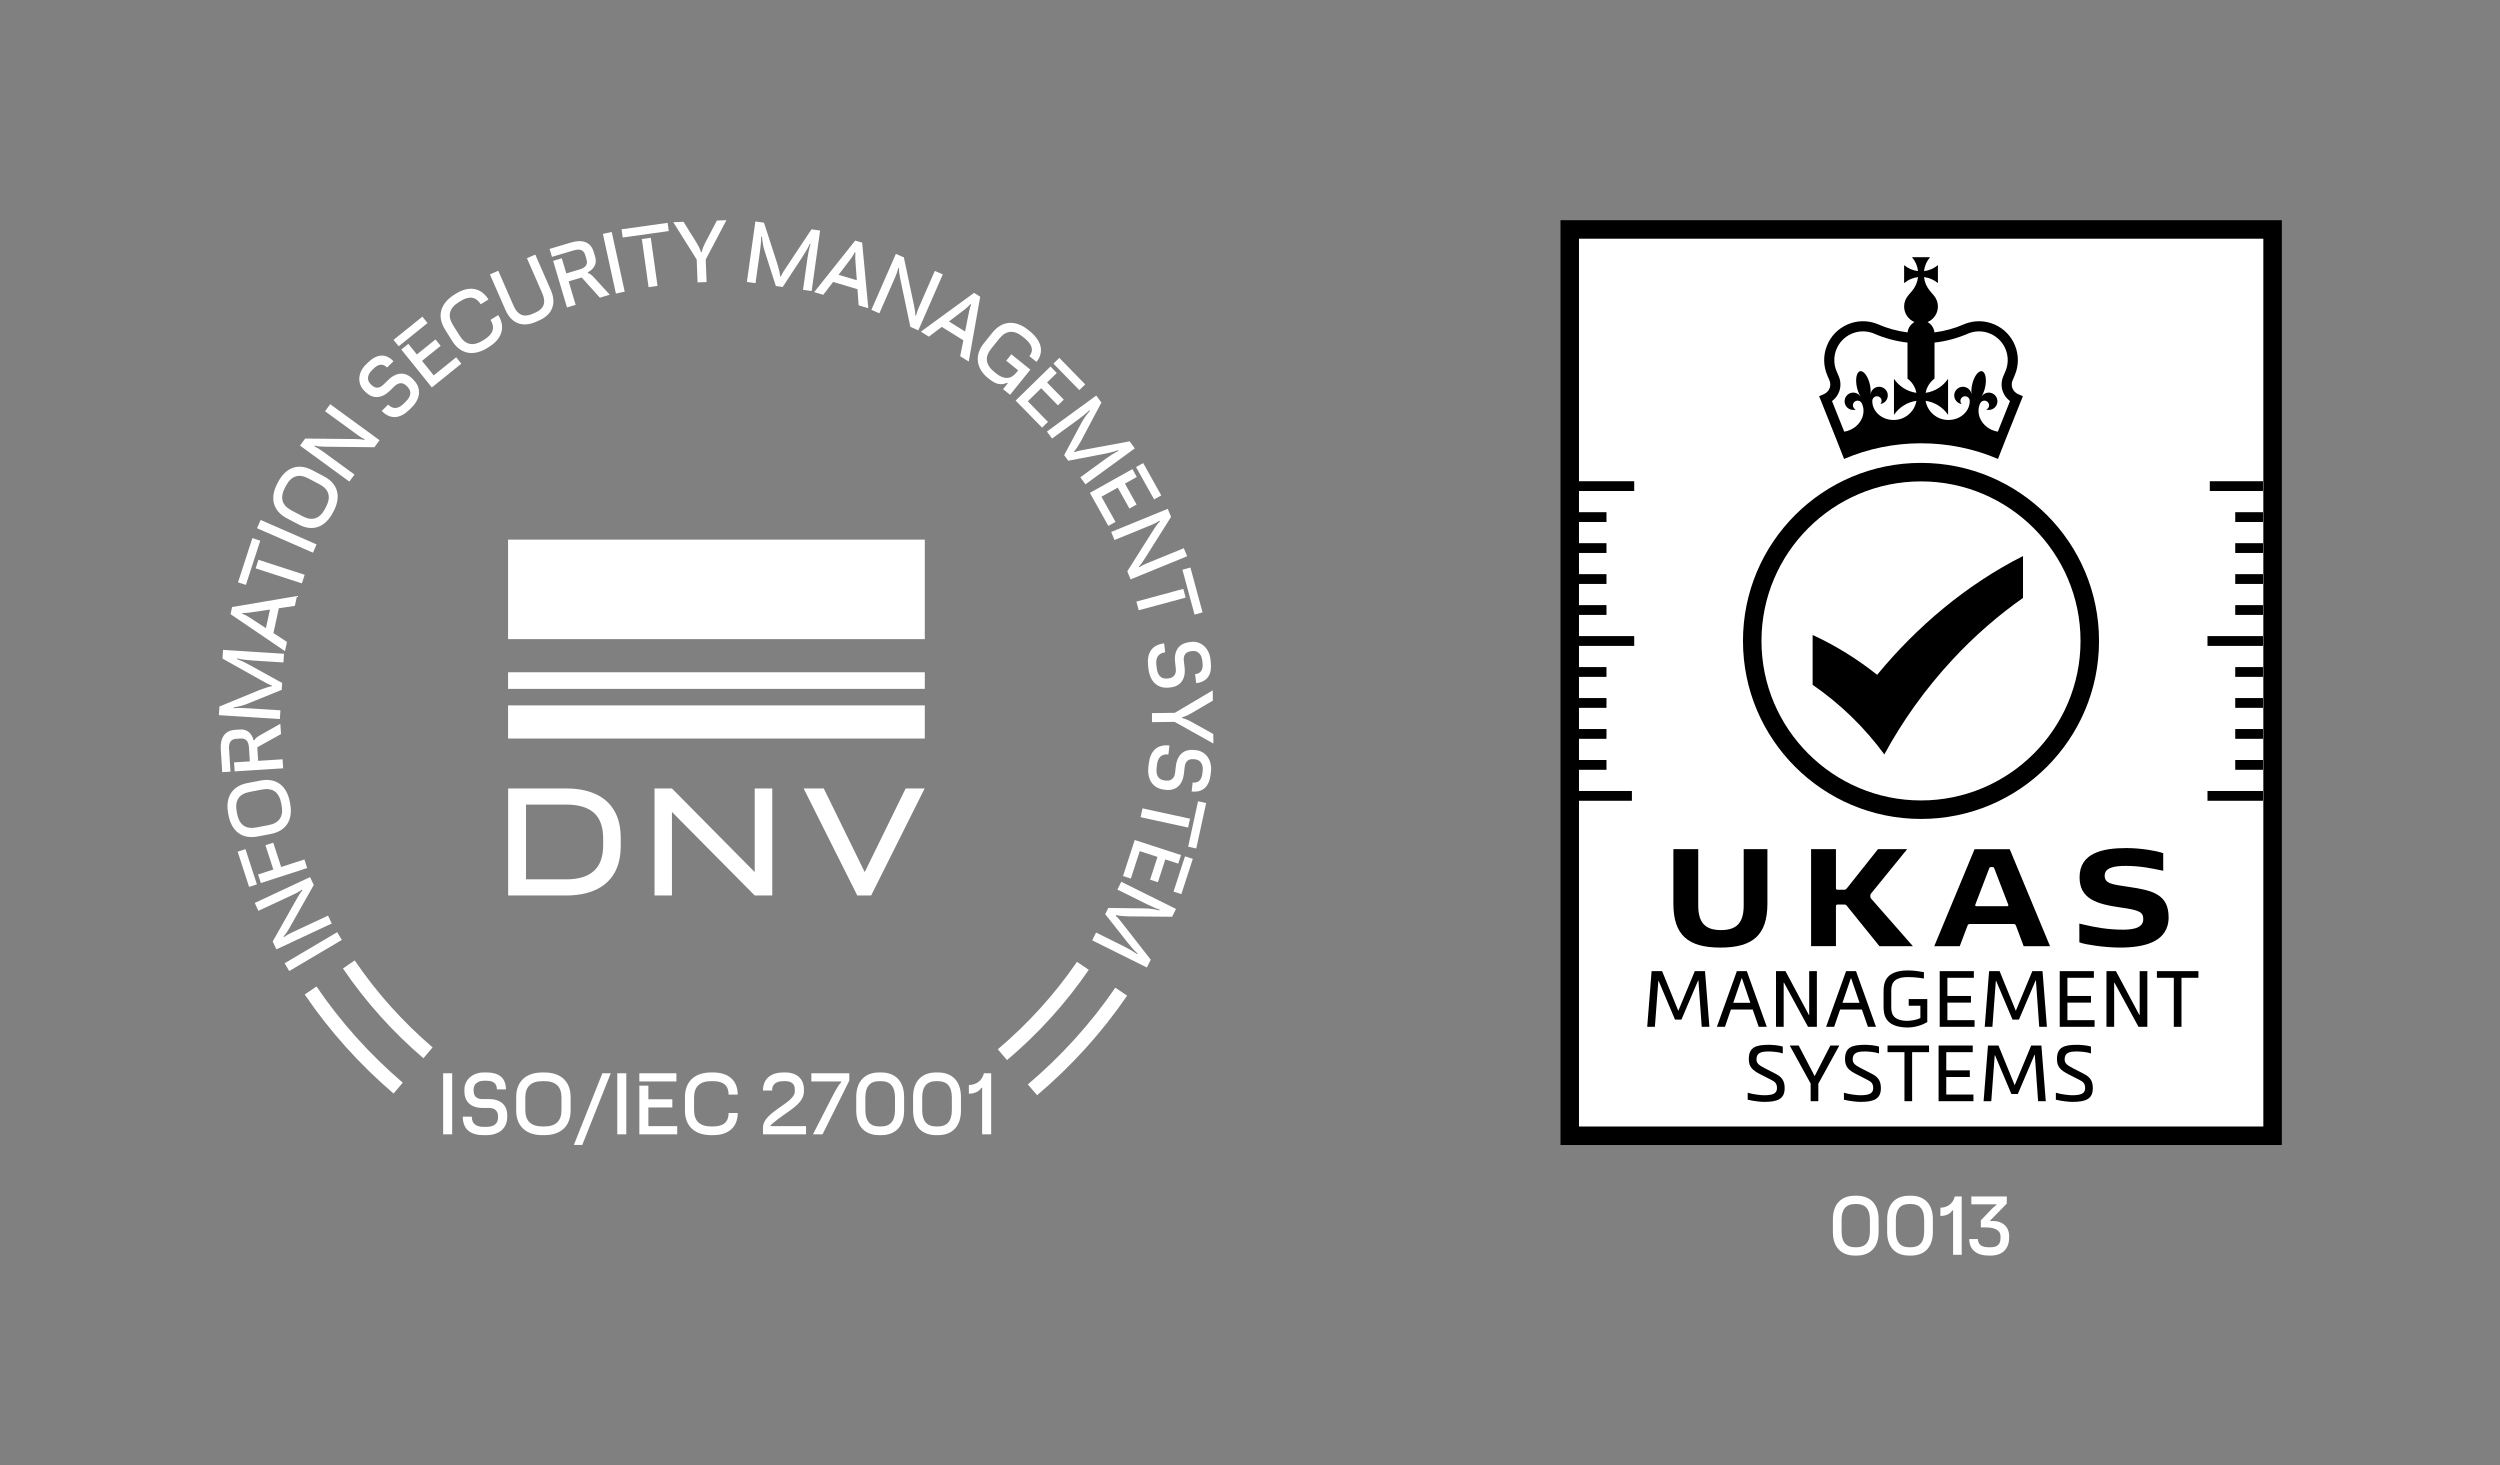 <?xml version="1.0" encoding="UTF-8" standalone="no"?>
<!DOCTYPE svg PUBLIC "-//W3C//DTD SVG 1.1//EN" "http://www.w3.org/Graphics/SVG/1.1/DTD/svg11.dtd">
<svg width="100%" height="100%" viewBox="0 0 1713 1004" version="1.1" xmlns="http://www.w3.org/2000/svg" xmlns:xlink="http://www.w3.org/1999/xlink" xml:space="preserve" xmlns:serif="http://www.serif.com/" style="fill-rule:evenodd;clip-rule:evenodd;stroke-linejoin:round;stroke-miterlimit:2;">
    <rect x="0" y="0" width="1713" height="1004" fill="#808080" stroke="none"/>
    <g id="iso_logos">
        <g transform="matrix(-4.079,0,0,4.085,2604.91,-58.805)">
            <rect x="256.599" y="52.667" width="118.614" height="152.07" style="fill:white;"/>
        </g>
        <g>
            <g transform="matrix(4.167,0,0,4.167,1152.12,670.358)">
                <path d="M0,6.786L-1.056,6.786L-3.747,0.425L-3.798,0.425L-4.365,7.971L-5.627,7.971L-4.906,-1.185L-3.18,-1.185L-0.515,5.344L2.202,-1.185L3.876,-1.185L4.597,7.971L3.335,7.971L2.794,0.348L2.743,0.348L0,6.786Z" style="fill-rule:nonzero;"/>
            </g>
            <g transform="matrix(4.167,0,0,4.167,1205.07,665.423)">
                <path d="M0,9.155L-0.991,6.309L-4.571,6.309L-5.55,9.155L-6.876,9.155L-3.593,0L-1.957,0L1.326,9.155L0,9.155ZM-4.185,5.202L-1.378,5.202L-2.756,1.172L-2.807,1.172L-4.185,5.202Z" style="fill-rule:nonzero;"/>
            </g>
            <g transform="matrix(4.167,0,0,4.167,1239.45,673.523)">
                <path d="M0,5.267L0.051,5.267L0.051,-1.944L1.313,-1.944L1.313,7.211L-0.142,7.211L-4.095,-0.051L-4.146,-0.051L-4.146,7.211L-5.408,7.211L-5.408,-1.944L-3.85,-1.944L0,5.267Z" style="fill-rule:nonzero;"/>
            </g>
            <g transform="matrix(4.167,0,0,4.167,1279.9,665.423)">
                <path d="M0,9.155L-0.992,6.309L-4.571,6.309L-5.55,9.155L-6.876,9.155L-3.593,0L-1.957,0L1.326,9.155L0,9.155ZM-4.185,5.202L-1.378,5.202L-2.756,1.172L-2.807,1.172L-4.185,5.202Z" style="fill-rule:nonzero;"/>
            </g>
            <g transform="matrix(4.167,0,0,4.167,1306.51,664.939)">
                <path d="M0,9.387C-3.734,9.284 -3.812,7.095 -3.812,5.846L-3.812,3.541C-3.812,2.292 -3.734,0 0.206,0C1.236,0 2.202,0.181 2.82,0.283L2.82,1.326C2.292,1.236 1.262,1.095 0.206,1.095C-2.498,1.095 -2.55,2.498 -2.55,3.541L-2.55,5.846C-2.55,6.863 -2.511,8.216 0,8.293C0.708,8.293 1.712,8.112 2.24,7.829L2.24,5.807L0.322,5.807L0.322,4.713L3.374,4.713L3.374,8.498C2.511,9.001 1.391,9.387 0,9.387" style="fill-rule:nonzero;"/>
            </g>
            <g transform="matrix(4.167,0,0,4.167,1329.09,665.423)">
                <path d="M0,9.155L0,0L5.614,0L5.614,1.094L1.262,1.094L1.262,4.082L5.137,4.082L5.137,5.176L1.262,5.176L1.262,8.061L5.73,8.061L5.73,9.155L0,9.155Z" style="fill-rule:nonzero;"/>
            </g>
            <g transform="matrix(4.167,0,0,4.167,1383.38,670.358)">
                <path d="M0,6.786L-1.056,6.786L-3.747,0.425L-3.799,0.425L-4.365,7.971L-5.627,7.971L-4.906,-1.185L-3.181,-1.185L-0.515,5.344L2.202,-1.185L3.876,-1.185L4.597,7.971L3.335,7.971L2.794,0.348L2.742,0.348L0,6.786Z" style="fill-rule:nonzero;"/>
            </g>
            <g transform="matrix(4.167,0,0,4.167,1411.33,665.423)">
                <path d="M0,9.155L0,0L5.614,0L5.614,1.094L1.262,1.094L1.262,4.082L5.138,4.082L5.138,5.176L1.262,5.176L1.262,8.061L5.73,8.061L5.73,9.155L0,9.155Z" style="fill-rule:nonzero;"/>
            </g>
            <g transform="matrix(4.167,0,0,4.167,1465.89,673.523)">
                <path d="M0,5.267L0.052,5.267L0.052,-1.944L1.313,-1.944L1.313,7.211L-0.142,7.211L-4.095,-0.051L-4.146,-0.051L-4.146,7.211L-5.408,7.211L-5.408,-1.944L-3.85,-1.944L0,5.267Z" style="fill-rule:nonzero;"/>
            </g>
            <g transform="matrix(4.167,0,0,4.167,1489.5,699.012)">
                <path d="M0,-6.967L-2.781,-6.967L-2.781,-8.061L4.043,-8.061L4.043,-6.967L1.262,-6.967L1.262,1.094L0,1.094L0,-6.967Z" style="fill-rule:nonzero;"/>
            </g>
            <g transform="matrix(4.167,0,0,4.167,1212.12,750.456)">
                <path d="M0,-7.198C-1.288,-7.198 -2.06,-6.992 -2.06,-5.898C-2.06,-5.228 -1.635,-4.945 -0.747,-4.468L0.94,-3.606C2.022,-3.065 2.575,-2.486 2.575,-1.159C2.575,0.695 1.301,1.094 -0.837,1.094C-1.301,1.094 -2.537,0.978 -3.502,0.734L-3.502,-0.412C-2.588,-0.129 -1.301,-0 -0.837,-0C0.502,-0 1.313,-0.219 1.313,-1.159C1.313,-1.932 0.991,-2.215 0.348,-2.537L-1.442,-3.451C-2.678,-4.095 -3.322,-4.622 -3.322,-5.936C-3.322,-7.906 -2.163,-8.292 0,-8.292C0.425,-8.292 1.506,-8.228 2.266,-8.01L2.266,-6.876C1.687,-7.095 0.489,-7.198 0,-7.198" style="fill-rule:nonzero;"/>
            </g>
            <g transform="matrix(4.167,0,0,4.167,1243.34,733.662)">
                <path d="M0,0.863L0.026,0.863L2.601,-4.146L4.069,-4.146L0.618,2.138L0.618,5.009L-0.644,5.009L-0.644,2.112L-4.082,-4.146L-2.614,-4.146L0,0.863Z" style="fill-rule:nonzero;"/>
            </g>
            <g transform="matrix(4.167,0,0,4.167,1278.05,750.456)">
                <path d="M0,-7.198C-1.288,-7.198 -2.06,-6.992 -2.06,-5.898C-2.06,-5.228 -1.635,-4.945 -0.747,-4.468L0.94,-3.606C2.022,-3.065 2.575,-2.486 2.575,-1.159C2.575,0.695 1.301,1.094 -0.837,1.094C-1.301,1.094 -2.537,0.978 -3.502,0.734L-3.502,-0.412C-2.588,-0.129 -1.301,-0 -0.837,-0C0.502,-0 1.313,-0.219 1.313,-1.159C1.313,-1.932 0.991,-2.215 0.348,-2.537L-1.442,-3.451C-2.678,-4.095 -3.322,-4.622 -3.322,-5.936C-3.322,-7.906 -2.163,-8.292 0,-8.292C0.425,-8.292 1.506,-8.228 2.266,-8.01L2.266,-6.876C1.687,-7.095 0.489,-7.198 0,-7.198" style="fill-rule:nonzero;"/>
            </g>
            <g transform="matrix(4.167,0,0,4.167,1304.93,749.976)">
                <path d="M0,-6.967L-2.781,-6.967L-2.781,-8.061L4.043,-8.061L4.043,-6.967L1.262,-6.967L1.262,1.094L0,1.094L0,-6.967Z" style="fill-rule:nonzero;"/>
            </g>
            <g transform="matrix(4.167,0,0,4.167,1328.32,716.387)">
                <path d="M0,9.155L0,0L5.614,0L5.614,1.094L1.262,1.094L1.262,4.082L5.137,4.082L5.137,5.176L1.262,5.176L1.262,8.061L5.73,8.061L5.73,9.155L0,9.155Z" style="fill-rule:nonzero;"/>
            </g>
            <g transform="matrix(4.167,0,0,4.167,1382.61,721.327)">
                <path d="M0,6.785L-1.056,6.785L-3.747,0.424L-3.799,0.424L-4.365,7.97L-5.627,7.97L-4.906,-1.185L-3.181,-1.185L-0.515,5.343L2.202,-1.185L3.876,-1.185L4.597,7.97L3.335,7.97L2.794,0.347L2.743,0.347L0,6.785Z" style="fill-rule:nonzero;"/>
            </g>
            <g transform="matrix(4.167,0,0,4.167,1423.27,750.456)">
                <path d="M0,-7.198C-1.288,-7.198 -2.06,-6.992 -2.06,-5.898C-2.06,-5.228 -1.635,-4.945 -0.747,-4.468L0.94,-3.606C2.022,-3.065 2.575,-2.486 2.575,-1.159C2.575,0.695 1.301,1.094 -0.837,1.094C-1.301,1.094 -2.537,0.978 -3.502,0.734L-3.502,-0.412C-2.588,-0.129 -1.301,-0 -0.837,-0C0.502,-0 1.313,-0.219 1.313,-1.159C1.313,-1.932 0.991,-2.215 0.348,-2.537L-1.442,-3.451C-2.678,-4.095 -3.322,-4.622 -3.322,-5.936C-3.322,-7.906 -2.163,-8.292 0,-8.292C0.425,-8.292 1.507,-8.228 2.266,-8.01L2.266,-6.876C1.687,-7.095 0.489,-7.198 0,-7.198" style="fill-rule:nonzero;"/>
            </g>
            <g transform="matrix(4.167,0,0,4.167,1286.23,435.607)">
                <path d="M0,6.427C-3.243,3.849 -6.796,1.632 -10.611,-0.128L-10.611,8.069C-6.073,11.197 -2.086,15.068 1.174,19.505L1.174,19.531C4.132,14.051 7.916,8.746 12.402,3.91C15.942,0.096 19.858,-3.32 23.984,-6.222L23.984,-13.104C14.718,-8.428 6.535,-1.518 0,6.427" style="fill-rule:nonzero;"/>
            </g>
            <g transform="matrix(4.167,0,0,4.167,1378.94,224.603)">
                <path d="M0,9.958C-0.171,9.532 -0.16,9.055 0.031,8.614L0.36,7.847C1.037,6.281 1.064,4.545 0.436,2.959C-0.192,1.373 -1.4,0.126 -2.966,-0.552C-4.527,-1.228 -6.259,-1.256 -7.841,-0.632L-7.917,-0.601L-7.931,-0.592C-9.501,0.097 -11.142,0.547 -12.83,0.757C-12.909,0.023 -13.346,-0.601 -13.962,-0.943C-12.962,-1.363 -12.26,-2.352 -12.26,-3.504C-12.26,-4.194 -12.513,-4.824 -12.93,-5.309L-12.925,-5.309L-13.556,-6.05C-14.092,-6.679 -14.447,-7.468 -14.546,-8.335C-13.678,-8.237 -12.889,-7.881 -12.26,-7.346L-12.26,-10.308C-12.889,-9.773 -13.678,-9.418 -14.546,-9.319C-14.447,-10.187 -14.092,-10.975 -13.556,-11.605L-16.519,-11.605C-15.983,-10.975 -15.628,-10.187 -15.529,-9.319C-16.397,-9.418 -17.186,-9.773 -17.815,-10.308L-17.815,-7.346C-17.186,-7.881 -16.397,-8.237 -15.529,-8.335C-15.628,-7.468 -15.983,-6.679 -16.519,-6.05L-17.15,-5.309L-17.145,-5.309C-17.562,-4.824 -17.815,-4.194 -17.815,-3.504C-17.815,-2.352 -17.113,-1.363 -16.113,-0.943C-16.729,-0.601 -17.166,0.023 -17.245,0.757C-18.934,0.547 -20.576,0.096 -22.147,-0.594L-22.234,-0.632C-23.816,-1.256 -25.548,-1.227 -27.109,-0.552C-28.675,0.126 -29.883,1.373 -30.511,2.959C-31.14,4.545 -31.112,6.281 -30.436,7.845L-30.104,8.616C-29.915,9.055 -29.904,9.532 -30.075,9.958C-30.248,10.388 -30.592,10.733 -31.044,10.928L-31.787,11.25L-28.979,18.285L-27.69,21.563C-23.743,19.878 -19.458,18.991 -15.038,18.991C-10.616,18.991 -6.332,19.878 -2.385,21.563L-1.096,18.285L1.712,11.25L0.969,10.928C0.517,10.733 0.173,10.388 0,9.958M-15.038,-8.828L-15.037,-8.828L-15.037,-8.827L-15.038,-8.827L-15.038,-8.828ZM-19.527,15.159C-21.629,15.159 -23.099,13.625 -23.047,11.982C-23.024,11.58 -22.688,11.261 -22.281,11.261C-21.86,11.261 -21.518,11.603 -21.518,12.025C-21.518,12.219 -21.59,12.395 -21.709,12.53C-21.025,12.426 -20.499,11.836 -20.499,11.122C-20.499,10.335 -21.138,9.697 -21.925,9.697C-22.637,9.697 -23.226,10.22 -23.332,10.903L-23.346,10.903C-23.288,10.451 -23.318,9.895 -23.451,9.311C-23.753,7.98 -24.475,7.009 -25.062,7.143L-25.062,7.145C-25.642,7.288 -25.873,8.468 -25.576,9.792C-25.446,10.377 -25.234,10.891 -24.988,11.275L-25.001,11.279C-25.391,10.709 -26.146,10.49 -26.789,10.796C-27.5,11.134 -27.802,11.984 -27.465,12.695C-27.158,13.34 -26.43,13.647 -25.767,13.447C-25.932,13.376 -26.074,13.248 -26.157,13.073C-26.338,12.692 -26.176,12.237 -25.795,12.056C-25.425,11.879 -24.98,12.029 -24.79,12.388C-24.046,13.848 -24.715,15.857 -26.609,16.758C-26.953,16.921 -27.308,17.027 -27.665,17.082L-29.673,12.051C-29.161,11.674 -28.766,11.169 -28.529,10.579C-28.191,9.737 -28.207,8.805 -28.574,7.956L-28.905,7.185C-29.406,6.028 -29.426,4.745 -28.962,3.572C-28.498,2.4 -27.605,1.478 -26.448,0.977C-25.302,0.482 -24.034,0.458 -22.872,0.908C-21.075,1.703 -19.195,2.212 -17.259,2.432L-17.259,8.357C-16.511,8.915 -15.976,9.743 -15.797,10.697C-17.33,10.48 -18.654,9.617 -19.485,8.392L-19.485,14.316C-18.653,13.088 -17.324,12.224 -15.788,12.009C-16.094,13.797 -17.652,15.159 -19.527,15.159M-2.41,17.082C-2.767,17.027 -3.123,16.921 -3.466,16.758C-5.36,15.857 -6.03,13.848 -5.285,12.388C-5.095,12.029 -4.65,11.879 -4.28,12.056C-3.899,12.237 -3.737,12.692 -3.918,13.073C-4.001,13.248 -4.143,13.376 -4.308,13.447C-3.645,13.647 -2.917,13.34 -2.611,12.695C-2.272,11.984 -2.575,11.134 -3.286,10.796C-3.929,10.49 -4.684,10.709 -5.073,11.279L-5.087,11.275C-4.841,10.891 -4.629,10.377 -4.499,9.792C-4.202,8.468 -4.433,7.288 -5.013,7.145L-5.013,7.143C-5.6,7.009 -6.322,7.98 -6.624,9.311C-6.757,9.895 -6.787,10.451 -6.729,10.903L-6.743,10.903C-6.849,10.22 -7.438,9.697 -8.15,9.697C-8.938,9.697 -9.576,10.335 -9.576,11.122C-9.576,11.836 -9.051,12.426 -8.365,12.53C-8.485,12.395 -8.558,12.219 -8.558,12.025C-8.558,11.603 -8.216,11.261 -7.794,11.261C-7.387,11.261 -7.051,11.58 -7.028,11.982C-6.976,13.624 -8.446,15.159 -10.548,15.159C-12.424,15.159 -13.98,13.797 -14.287,12.009C-12.751,12.224 -11.422,13.088 -10.59,14.316L-10.59,8.392C-11.42,9.617 -12.745,10.48 -14.278,10.697C-14.099,9.743 -13.564,8.915 -12.816,8.357L-12.816,2.432C-10.88,2.212 -8.999,1.703 -7.203,0.908C-6.041,0.458 -4.772,0.482 -3.628,0.977C-2.47,1.478 -1.577,2.4 -1.113,3.572C-0.649,4.745 -0.669,6.028 -1.171,7.187L-1.5,7.954C-1.868,8.805 -1.884,9.737 -1.546,10.579C-1.309,11.169 -0.914,11.674 -0.402,12.051L-2.41,17.082Z" style="fill-rule:nonzero;"/>
            </g>
            <g transform="matrix(4.167,0,0,4.167,1316.27,548.466)">
                <path d="M0,-52.464C14.464,-52.464 26.232,-40.696 26.232,-26.232C26.232,-11.768 14.464,-0 0,-0C-14.464,-0 -26.232,-11.768 -26.232,-26.232C-26.232,-40.696 -14.464,-52.464 0,-52.464M0,-55.505C-16.167,-55.505 -29.273,-42.399 -29.273,-26.232C-29.273,-10.065 -16.167,3.041 0,3.041C16.167,3.041 29.273,-10.065 29.273,-26.232C29.273,-42.399 16.167,-55.505 0,-55.505" style="fill-rule:nonzero;"/>
            </g>
            <g transform="matrix(4.167,0,0,4.167,0,-68.579)">
                <path d="M372.171,201.695L259.64,201.695L259.64,55.708L372.171,55.708L372.171,201.695ZM375.213,52.667L256.599,52.667L256.599,204.737L375.213,204.737L375.213,52.667Z" style="fill-rule:nonzero;"/>
            </g>
            <g transform="matrix(4.167,0,0,4.167,1179.21,593.837)">
                <path d="M0,10.428C2.366,10.428 3.738,9.447 3.738,6.395L3.738,-2.877L7.636,-2.877L7.636,6.059C7.636,11.222 5.271,13.306 -0.094,13.306C-5.459,13.306 -7.825,11.222 -7.825,6.059L-7.825,-2.878L-3.738,-2.878L-3.738,6.395C-3.738,9.447 -2.366,10.428 0,10.428" style="fill-rule:nonzero;"/>
            </g>
            <g transform="matrix(4.167,0,0,4.167,1257.99,648.316)">
                <path d="M0,-15.952L0,-9.544C0,-9.356 0.081,-9.276 0.269,-9.276L1.277,-9.276C1.519,-9.276 1.64,-9.329 1.775,-9.49L6.914,-15.954L11.71,-15.954L5.795,-8.684C5.687,-8.55 5.66,-8.523 5.66,-8.388L5.66,-8.106C5.66,-7.971 5.687,-7.918 5.795,-7.81L12.652,0.002L7.151,0.002L1.775,-6.654C1.667,-6.788 1.586,-6.842 1.344,-6.842L0.269,-6.842C0.081,-6.842 0,-6.761 0,-6.573L0,-0.001L-4.087,-0.004L-4.087,-15.952L0,-15.952Z" style="fill-rule:nonzero;"/>
            </g>
            <g transform="matrix(4.167,0,0,4.167,1386.61,581.864)">
                <path d="M0,15.949L-1.269,12.569C-1.363,12.327 -1.484,12.298 -1.726,12.301C-2.296,12.307 -3.866,12.298 -5.412,12.297C-6.849,12.295 -8.22,12.306 -8.771,12.301C-9.014,12.298 -9.135,12.327 -9.229,12.569L-10.511,15.949L-14.699,15.949L-8.072,0L-2.291,0L4.336,15.949L0,15.949ZM-2.677,9.372C-2.562,9.372 -2.483,9.257 -2.524,9.15L-4.832,3.158C-4.899,2.983 -4.967,2.943 -5.127,2.943L-5.37,2.943C-5.531,2.943 -5.598,2.983 -5.666,3.158L-7.962,9.149C-8.003,9.255 -7.924,9.37 -7.81,9.37L-2.677,9.372Z" style="fill-rule:nonzero;"/>
            </g>
            <g transform="matrix(4.167,0,0,4.167,1480.5,646.308)">
                <path d="M0,-14.938C0.332,-14.837 0.416,-14.804 0.416,-14.804L0.417,-13.822L0.42,-12.407L0.42,-11.92C0.42,-11.92 -0.121,-12.034 -0.215,-12.047C-1.197,-12.249 -3.307,-12.72 -5.714,-12.72C-7.596,-12.72 -9.21,-12.45 -9.21,-11.12C-9.21,-9.829 -8.094,-9.681 -5.324,-9.278C-1.304,-8.699 1.304,-8.027 1.304,-4.263C1.304,-0.162 -2.797,0.712 -6.668,0.712C-9.398,0.712 -12.436,0.174 -13.028,-0.041C-13.35,-0.148 -13.375,-0.156 -13.375,-0.156L-13.37,-1.318L-13.378,-2.837L-13.375,-3.232C-13.375,-3.232 -12.934,-3.134 -12.84,-3.106C-10.729,-2.595 -8.578,-2.232 -6.265,-2.232C-5.095,-2.232 -2.864,-2.313 -2.864,-3.926C-2.864,-5.096 -3.375,-5.432 -6.642,-5.889C-10.541,-6.441 -13.337,-7.301 -13.337,-10.837C-13.337,-14.857 -9.559,-15.65 -5.62,-15.65C-3.092,-15.65 -0.538,-15.126 0,-14.938" style="fill-rule:nonzero;"/>
            </g>
            <g transform="matrix(-4.167,0,0,4.167,2201.68,-337.867)">
                <rect x="259.64" y="160.212" width="9.124" height="1.609"/>
            </g>
            <g transform="matrix(-4.167,0,0,4.167,2201.68,-125.6)">
                <rect x="259.64" y="134.74" width="9.124" height="1.609"/>
            </g>
            <g transform="matrix(-4.167,0,0,4.167,2182.68,-295.417)">
                <rect x="259.64" y="155.118" width="4.562" height="1.609"/>
            </g>
            <g transform="matrix(-4.167,0,0,4.167,2182.68,-252.958)">
                <rect x="259.64" y="150.023" width="4.562" height="1.609"/>
            </g>
            <g transform="matrix(-4.167,0,0,4.167,2182.68,-210.508)">
                <rect x="259.64" y="144.929" width="4.562" height="1.609"/>
            </g>
            <g transform="matrix(-4.167,0,0,4.167,2182.68,-168.058)">
                <rect x="259.64" y="139.835" width="4.562" height="1.609"/>
            </g>
            <g transform="matrix(-4.167,0,0,4.167,2200.1,86.658)">
                <rect x="259.64" y="109.269" width="8.744" height="1.609"/>
            </g>
            <g transform="matrix(-4.167,0,0,4.167,2182.68,-83.15)">
                <rect x="259.64" y="129.646" width="4.562" height="1.609"/>
            </g>
            <g transform="matrix(-4.167,0,0,4.167,2182.68,-40.7)">
                <rect x="259.64" y="124.552" width="4.562" height="1.609"/>
            </g>
            <g transform="matrix(-4.167,0,0,4.167,2182.68,1.758)">
                <rect x="259.64" y="119.457" width="4.562" height="1.609"/>
            </g>
            <g transform="matrix(-4.167,0,0,4.167,2182.68,44.208)">
                <rect x="259.64" y="114.363" width="4.562" height="1.609"/>
            </g>
            <g transform="matrix(-4.167,0,0,4.167,3063.41,86.658)">
                <rect x="363.047" y="109.269" width="9.124" height="1.609"/>
            </g>
            <g transform="matrix(-4.167,0,0,4.167,3063.41,-125.6)">
                <rect x="363.047" y="134.74" width="9.124" height="1.609"/>
            </g>
            <g transform="matrix(-4.167,0,0,4.167,3082.42,44.208)">
                <rect x="367.609" y="114.363" width="4.562" height="1.609"/>
            </g>
            <g transform="matrix(-4.167,0,0,4.167,3082.42,1.758)">
                <rect x="367.609" y="119.457" width="4.562" height="1.609"/>
            </g>
            <g transform="matrix(-4.167,0,0,4.167,3082.42,-40.7)">
                <rect x="367.609" y="124.552" width="4.562" height="1.609"/>
            </g>
            <g transform="matrix(-4.167,0,0,4.167,3082.42,-83.15)">
                <rect x="367.609" y="129.646" width="4.562" height="1.609"/>
            </g>
            <g transform="matrix(-4.167,0,0,4.167,3064.99,-337.867)">
                <rect x="363.427" y="160.212" width="8.744" height="1.609"/>
            </g>
            <g transform="matrix(-4.167,0,0,4.167,3082.42,-168.058)">
                <rect x="367.609" y="139.835" width="4.562" height="1.609"/>
            </g>
            <g transform="matrix(-4.167,0,0,4.167,3082.42,-210.508)">
                <rect x="367.609" y="144.929" width="4.562" height="1.609"/>
            </g>
            <g transform="matrix(-4.167,0,0,4.167,3082.42,-252.958)">
                <rect x="367.609" y="150.023" width="4.562" height="1.609"/>
            </g>
            <g transform="matrix(-4.167,0,0,4.167,3082.42,-295.417)">
                <rect x="367.609" y="155.118" width="4.562" height="1.609"/>
            </g>
        </g>
        <g transform="matrix(4.167,0,0,4.167,1250.08,260.46)">
            <path d="M0,1.447C0.047,1.4 0.089,1.348 0.127,1.292C0.163,1.237 0.195,1.178 0.221,1.116C0.246,1.055 0.265,0.991 0.278,0.926C0.291,0.86 0.298,0.794 0.298,0.727C0.298,0.661 0.291,0.594 0.278,0.527C0.265,0.463 0.246,0.399 0.221,0.338C0.195,0.275 0.163,0.216 0.127,0.162C0.09,0.105 0.047,0.053 0,0.007C-0.047,-0.04 -0.099,-0.083 -0.155,-0.119C-0.21,-0.156 -0.269,-0.189 -0.331,-0.213C-0.392,-0.239 -0.456,-0.259 -0.521,-0.272C-0.652,-0.298 -0.788,-0.298 -0.918,-0.272C-0.984,-0.259 -1.048,-0.239 -1.109,-0.213C-1.17,-0.189 -1.23,-0.156 -1.285,-0.119C-1.342,-0.083 -1.394,-0.04 -1.441,0.007C-1.487,0.053 -1.53,0.105 -1.566,0.162C-1.603,0.216 -1.635,0.275 -1.66,0.338C-1.686,0.399 -1.706,0.463 -1.719,0.527C-1.732,0.594 -1.739,0.661 -1.739,0.727C-1.739,0.794 -1.732,0.86 -1.719,0.926C-1.706,0.991 -1.686,1.055 -1.66,1.116C-1.635,1.178 -1.603,1.237 -1.566,1.292C-1.53,1.348 -1.487,1.4 -1.441,1.447C-1.394,1.494 -1.342,1.537 -1.285,1.574C-1.23,1.61 -1.17,1.642 -1.109,1.668C-1.048,1.693 -0.984,1.712 -0.918,1.725C-0.853,1.738 -0.786,1.745 -0.72,1.745C-0.452,1.745 -0.189,1.636 0,1.447" style="fill:white;fill-rule:nonzero;"/>
        </g>
        <g transform="matrix(4.167,0,0,4.167,1245.39,225.469)">
            <path d="M0,1.905C0.162,1.999 0.337,2.043 0.512,2.043C0.862,2.043 1.203,1.862 1.393,1.537C1.676,1.051 1.51,0.428 1.024,0.145C0.538,-0.138 -0.085,0.027 -0.368,0.514C-0.651,1 -0.486,1.623 0,1.905" style="fill:white;fill-rule:nonzero;"/>
        </g>
        <g transform="matrix(4.167,0,0,4.167,1255.06,216.044)">
            <path d="M0,2.162C0.229,2.162 0.458,2.085 0.649,1.928C1.082,1.569 1.143,0.928 0.784,0.494C0.426,0.061 -0.217,0 -0.649,0.359C-1.083,0.719 -1.143,1.36 -0.785,1.794C-0.583,2.037 -0.293,2.162 0,2.162" style="fill:white;fill-rule:nonzero;"/>
        </g>
        <g transform="matrix(4.167,0,0,4.167,1265.23,210.285)">
            <path d="M0,2.166C0.111,2.166 0.225,2.148 0.334,2.108C0.866,1.924 1.147,1.343 0.961,0.813C0.777,0.281 0.196,0 -0.334,0.186C-0.866,0.37 -1.147,0.951 -0.961,1.481C-0.815,1.902 -0.421,2.166 0,2.166" style="fill:white;fill-rule:nonzero;"/>
        </g>
        <g transform="matrix(4.167,-0.002,-0.002,-4.167,1276.76,217.339)">
            <path d="M-0.001,-0C0.562,0.001 1.018,0.457 1.018,1.019C1.018,1.581 0.561,2.038 -0.001,2.037C-0.564,2.037 -1.019,1.581 -1.019,1.019C-1.019,0.457 -0.564,0 -0.001,-0" style="fill:white;fill-rule:nonzero;"/>
        </g>
        <g transform="matrix(4.167,0,0,4.167,1296.93,215.406)">
            <path d="M0,1.739C0.055,1.776 0.115,1.808 0.176,1.833C0.238,1.859 0.302,1.877 0.367,1.891C0.432,1.905 0.499,1.911 0.566,1.911C0.833,1.911 1.096,1.803 1.285,1.612C1.475,1.423 1.583,1.162 1.583,0.893C1.583,0.826 1.577,0.759 1.564,0.694C1.551,0.629 1.531,0.565 1.506,0.503C1.48,0.442 1.449,0.383 1.412,0.328C1.375,0.272 1.333,0.22 1.285,0.173C1.049,-0.064 0.698,-0.172 0.367,-0.105C0.302,-0.092 0.238,-0.073 0.176,-0.048C0.115,-0.022 0.055,0.009 0,0.046C-0.056,0.084 -0.107,0.126 -0.154,0.173C-0.201,0.22 -0.244,0.272 -0.281,0.328C-0.317,0.383 -0.349,0.442 -0.375,0.503C-0.4,0.565 -0.419,0.629 -0.432,0.694C-0.447,0.759 -0.453,0.826 -0.453,0.893C-0.453,1.16 -0.344,1.423 -0.154,1.612C-0.107,1.659 -0.056,1.702 0,1.739" style="fill:white;fill-rule:nonzero;"/>
        </g>
        <g transform="matrix(4.167,0,0,4.167,1389.4,265.08)">
            <path d="M0,-0.771C-0.026,-0.832 -0.057,-0.892 -0.094,-0.947C-0.132,-1.004 -0.174,-1.056 -0.221,-1.101C-0.268,-1.149 -0.32,-1.192 -0.376,-1.228C-0.431,-1.266 -0.49,-1.297 -0.551,-1.322C-0.613,-1.348 -0.677,-1.368 -0.742,-1.381C-0.873,-1.407 -1.009,-1.407 -1.14,-1.381C-1.205,-1.368 -1.269,-1.348 -1.33,-1.322C-1.393,-1.297 -1.451,-1.266 -1.506,-1.228C-1.562,-1.192 -1.615,-1.149 -1.662,-1.101C-1.709,-1.056 -1.75,-1.004 -1.787,-0.947C-1.825,-0.892 -1.856,-0.832 -1.881,-0.771C-1.907,-0.71 -1.927,-0.646 -1.939,-0.582C-1.953,-0.515 -1.96,-0.448 -1.96,-0.382C-1.96,-0.315 -1.953,-0.248 -1.939,-0.183C-1.927,-0.118 -1.907,-0.054 -1.881,0.008C-1.856,0.069 -1.825,0.128 -1.787,0.183C-1.75,0.239 -1.707,0.291 -1.66,0.338C-1.471,0.527 -1.21,0.636 -0.94,0.636C-0.875,0.636 -0.807,0.629 -0.742,0.616C-0.677,0.603 -0.613,0.584 -0.551,0.559C-0.49,0.533 -0.431,0.501 -0.376,0.465C-0.32,0.428 -0.268,0.385 -0.221,0.338C-0.174,0.291 -0.132,0.239 -0.094,0.183C-0.057,0.128 -0.026,0.069 0,0.008C0.025,-0.054 0.044,-0.118 0.057,-0.183C0.071,-0.248 0.077,-0.315 0.077,-0.382C0.077,-0.448 0.071,-0.515 0.057,-0.582C0.044,-0.646 0.025,-0.71 0,-0.771" style="fill:white;fill-rule:nonzero;"/>
        </g>
        <g transform="matrix(4.167,0,0,4.167,1365.93,210.525)">
            <path d="M0,2.051C0.111,2.09 0.223,2.108 0.334,2.108C0.756,2.108 1.15,1.845 1.296,1.424C1.481,0.894 1.2,0.312 0.67,0.128C0.138,-0.057 -0.442,0.223 -0.627,0.755C-0.812,1.286 -0.531,1.867 0,2.051" style="fill:white;fill-rule:nonzero;"/>
        </g>
        <g transform="matrix(4.167,0,0,4.167,1374.79,217.02)">
            <path d="M0,1.694C0.191,1.851 0.421,1.928 0.649,1.928C0.942,1.928 1.233,1.802 1.434,1.558C1.793,1.126 1.732,0.484 1.3,0.125C0.866,-0.234 0.225,-0.173 -0.135,0.26C-0.492,0.693 -0.433,1.335 0,1.694" style="fill:white;fill-rule:nonzero;"/>
        </g>
        <g transform="matrix(4.167,0,0,4.167,1381.36,227.005)">
            <path d="M0,1.168C0.189,1.493 0.531,1.675 0.882,1.675C1.055,1.675 1.232,1.63 1.393,1.536C1.878,1.254 2.043,0.631 1.761,0.144C1.478,-0.342 0.854,-0.507 0.368,-0.223C-0.117,0.059 -0.282,0.682 0,1.168" style="fill:white;fill-rule:nonzero;"/>
        </g>
        <g transform="matrix(4.167,0,0,4.167,1344.31,210.399)">
            <path d="M0,2.17C0.12,2.17 0.24,2.149 0.359,2.105C0.885,1.907 1.151,1.32 0.954,0.793C0.755,0.267 0.168,0 -0.358,0.199C-0.885,0.396 -1.151,0.984 -0.952,1.51C-0.8,1.918 -0.412,2.17 0,2.17" style="fill:white;fill-rule:nonzero;"/>
        </g>
        <g transform="matrix(4.167,0,0,4.167,1329.35,217.313)">
            <path d="M0,0.824C0.025,0.885 0.056,0.945 0.093,1C0.131,1.056 0.172,1.107 0.219,1.154C0.267,1.202 0.319,1.245 0.375,1.281C0.43,1.318 0.489,1.35 0.55,1.375C0.611,1.4 0.677,1.42 0.741,1.433C0.807,1.447 0.874,1.454 0.941,1.454C1.208,1.454 1.471,1.344 1.66,1.154C1.707,1.107 1.749,1.056 1.787,1C1.824,0.945 1.855,0.885 1.88,0.824C1.906,0.763 1.926,0.699 1.938,0.633C1.951,0.568 1.958,0.501 1.958,0.435C1.958,0.167 1.85,-0.096 1.66,-0.285C1.424,-0.522 1.073,-0.63 0.741,-0.563C0.677,-0.55 0.613,-0.531 0.55,-0.506C0.489,-0.48 0.43,-0.448 0.375,-0.412C0.319,-0.374 0.267,-0.332 0.219,-0.285C0.03,-0.096 -0.078,0.167 -0.078,0.435C-0.078,0.501 -0.072,0.568 -0.059,0.633C-0.046,0.699 -0.026,0.763 0,0.824" style="fill:white;fill-rule:nonzero;"/>
        </g>
        <g transform="matrix(4.167,0,0,4.167,1270.92,819.309)">
            <path d="M0,9.841L0.307,9.841C2.532,9.841 3.911,8.475 3.911,5.982L3.911,3.859C3.911,1.366 2.532,0 0.307,0L0,0C-2.225,0 -3.604,1.366 -3.604,3.859L-3.604,5.982C-3.604,8.475 -2.225,9.841 0,9.841M0.013,8.475C-1.419,8.475 -2.174,7.644 -2.174,5.905L-2.174,3.936C-2.174,2.197 -1.419,1.366 0.013,1.366L0.294,1.366C1.726,1.366 2.481,2.197 2.481,3.936L2.481,5.905C2.481,7.644 1.726,8.475 0.294,8.475L0.013,8.475ZM8.923,9.841L9.229,9.841C11.454,9.841 12.833,8.475 12.833,5.982L12.833,3.859C12.833,1.366 11.454,0 9.229,0L8.923,0C6.698,0 5.319,1.366 5.319,3.859L5.319,5.982C5.319,8.475 6.698,9.841 8.923,9.841M8.935,8.475C7.503,8.475 6.749,7.644 6.749,5.905L6.749,3.936C6.749,2.197 7.503,1.366 8.935,1.366L9.217,1.366C10.649,1.366 11.403,2.197 11.403,3.936L11.403,5.905C11.403,7.644 10.649,8.475 9.217,8.475L8.935,8.475ZM14.075,3.334C15.098,3.334 15.775,2.875 16.031,2.415L16.159,2.415L16.159,9.713L17.576,9.713L17.576,0.127L16.44,0.127C16.133,1.367 15.149,1.968 14.075,1.968L14.075,3.334ZM22.037,9.841L22.344,9.841C24.212,9.841 25.374,8.807 25.374,6.877L25.374,6.595C25.374,5.112 24.237,3.987 22.28,4.179L22.28,4.064L24.99,1.289L24.99,0.127L19.162,0.127L19.162,1.417L23.279,1.417L23.279,1.545C23.074,1.685 22.907,1.775 22.574,2.12L20.722,4.051L20.722,5.214L21.603,5.214C23.061,5.214 23.956,5.726 23.956,6.634L23.956,6.992C23.956,8.027 23.393,8.475 22.331,8.475L22.05,8.475C20.875,8.475 20.247,8.04 20.247,7.132L18.817,7.132C18.817,8.883 20.043,9.841 22.037,9.841" style="fill:white;fill-rule:nonzero;"/>
        </g>
        <g transform="matrix(4.167,0,0,4.167,772.3,726.317)">
            <path d="M0,-10.582L-1.943,-11.892C-5.996,-5.956 -10.855,-0.622 -16.325,4.013L-14.802,5.792C-9.173,1.02 -4.172,-4.471 0,-10.582M-6.306,-14.834L-8.248,-16.144C-11.917,-10.776 -16.316,-5.952 -21.267,-1.762L-19.744,0.017C-14.634,-4.31 -10.093,-9.291 -6.306,-14.834M-114.201,-2.075C-119.071,-6.253 -123.398,-11.047 -127.008,-16.374L-128.944,-15.054C-125.215,-9.554 -120.745,-4.603 -115.714,-0.289L-114.201,-2.075ZM-133.292,-12.091L-135.228,-10.772C-131.111,-4.705 -126.178,0.755 -120.625,5.512L-119.112,3.725C-124.504,-0.896 -129.295,-6.199 -133.292,-12.091" style="fill:white;fill-rule:nonzero;"/>
        </g>
        <g transform="matrix(4.167,0,0,4.167,234.206,172.162)">
            <path d="M0,113.246L-0.756,111.968L-9.401,117.079L-8.645,118.357L0,113.246ZM-1.656,110.543L-2.261,109.246L-8.255,112.044C-8.692,112.248 -9.143,112.518 -9.522,112.783L-9.579,112.662C-9.246,112.329 -8.959,111.9 -8.587,111.238L-4.613,104.208L-5.219,102.911L-14.318,107.16L-13.713,108.457L-7.67,105.635C-7.257,105.443 -6.886,105.225 -6.531,104.971L-6.475,105.092C-6.827,105.478 -7.047,105.862 -7.399,106.47L-11.361,113.494L-10.755,114.791L-1.656,110.543ZM-5.694,101.42L-6.152,100.008L-9.974,101.249L-11.272,97.249L-12.557,97.666L-11.259,101.666L-13.769,102.481L-13.311,103.893L-5.694,101.42ZM-13.961,104.104L-15.842,98.31L-17.127,98.727L-15.246,104.522L-13.961,104.104ZM-8.497,90.819L-8.557,90.503C-9.056,87.898 -10.774,86.538 -13.34,87.029L-15.524,87.448C-18.089,87.939 -19.183,89.838 -18.683,92.443L-18.623,92.759C-18.124,95.364 -16.406,96.724 -13.84,96.232L-11.657,95.814C-9.091,95.322 -7.997,93.424 -8.497,90.819M-9.905,91.075C-9.554,92.904 -10.228,94.015 -12.017,94.357L-14.043,94.746C-15.833,95.088 -16.869,94.305 -17.22,92.476L-17.275,92.187C-17.626,90.358 -16.952,89.247 -15.163,88.904L-13.137,88.516C-11.347,88.173 -10.311,88.956 -9.96,90.785L-9.905,91.075ZM-9.643,85.022L-9.737,83.54L-13.76,83.795L-13.901,81.562L-9.999,79.395L-10.107,77.699L-12.996,79.33C-13.799,79.783 -14.149,79.98 -14.377,80.397L-14.511,80.405C-14.713,79.533 -15.392,78.557 -16.649,78.637L-17.545,78.694C-19.255,78.802 -20.022,80.03 -19.902,81.928L-19.665,85.657L-18.304,85.571L-18.541,81.829C-18.606,80.799 -18.253,80.226 -17.37,80.17L-16.635,80.124C-15.752,80.068 -15.33,80.592 -15.265,81.621L-15.121,83.881L-17.716,84.045L-17.622,85.527L-9.643,85.022ZM-9.597,67.614L-9.507,66.185L-19.53,65.55L-19.62,66.979L-13.374,70.475C-12.765,70.822 -11.949,71.29 -11.513,71.398L-11.522,71.532C-12.064,71.618 -12.858,71.877 -13.547,72.155L-20.119,74.853L-20.21,76.281L-10.187,76.916L-10.096,75.488L-15.481,75.147C-16.258,75.097 -17.209,75.077 -17.79,75.134L-17.782,75.001C-17.091,74.897 -16.301,74.719 -15.516,74.406L-9.883,72.119L-9.811,70.983L-14.945,68.147C-15.801,67.677 -16.582,67.292 -17.213,67.078L-17.204,66.944C-16.531,67.121 -15.598,67.234 -14.783,67.285L-9.597,67.614ZM-14.327,60.768C-15.047,60.296 -15.788,59.792 -16.365,59.611L-16.337,59.48C-15.715,59.52 -14.803,59.362 -13.897,59.231L-11.813,58.917L-12.479,61.978L-14.327,60.768ZM-9.343,65.758L-9.012,64.24L-11.244,62.782L-10.356,58.7L-7.722,58.314L-7.369,56.691L-18.042,58.506L-18.296,59.671L-9.343,65.758ZM-6.564,54.612L-6.106,53.199L-13.71,50.73L-14.169,52.143L-6.564,54.612ZM-15.77,54.862L-13.409,47.59L-14.706,47.168L-17.067,54.44L-15.77,54.862ZM-4.741,49.566L-4.146,48.205L-13.347,44.18L-13.942,45.541L-4.741,49.566ZM-1.489,43.014L-1.339,42.73C-0.102,40.384 -0.593,38.249 -2.904,37.03L-4.87,35.992C-7.181,34.773 -9.221,35.573 -10.458,37.919L-10.608,38.203C-11.846,40.549 -11.354,42.684 -9.044,43.903L-7.078,44.941C-4.767,46.16 -2.727,45.36 -1.489,43.014M-2.749,42.335C-3.618,43.981 -4.838,44.428 -6.449,43.578L-8.274,42.615C-9.885,41.765 -10.205,40.506 -9.336,38.859L-9.199,38.598C-8.33,36.952 -7.11,36.505 -5.498,37.355L-3.674,38.318C-2.063,39.168 -1.743,40.427 -2.612,42.074L-2.749,42.335ZM1.242,37.874L2.085,36.717L-3.26,32.819C-3.65,32.535 -4.103,32.27 -4.519,32.067L-4.44,31.959C-3.988,32.089 -3.473,32.133 -2.714,32.139L5.361,32.226L6.204,31.069L-1.909,25.151L-2.753,26.308L2.635,30.238C3.003,30.506 3.373,30.726 3.767,30.914L3.688,31.022C3.18,30.9 2.738,30.893 2.036,30.878L-6.029,30.8L-6.872,31.956L1.242,37.874ZM11.117,26.05L11.442,25.732C12.966,24.244 13.12,22.505 11.809,21.163L11.603,20.952C10.518,19.841 9.033,19.795 7.634,21.161L6.858,21.919C6.34,22.424 5.635,22.757 4.839,21.942L4.68,21.779C4.156,21.242 4.138,20.361 4.934,19.584L5.24,19.284C6.026,18.517 6.767,18.431 7.441,19.121L8.503,18.084C7.156,16.704 5.696,16.932 4.297,18.299L3.971,18.617C2.543,20.011 2.606,21.819 3.617,22.854L3.87,23.113C4.872,24.139 6.343,24.459 7.934,22.906L8.663,22.194C9.142,21.727 9.904,21.376 10.662,22.152L10.793,22.286C11.533,23.044 11.39,23.876 10.48,24.765L10.173,25.065C9.272,25.944 8.409,26.019 7.622,25.214L6.56,26.251C8.029,27.756 9.621,27.51 11.117,26.05M14.806,22.394L19.654,18.489L18.807,17.437L15.115,20.411L13.19,18.021L16.257,15.551L15.409,14.499L12.343,16.969L10.939,15.226L9.783,16.157L14.806,22.394ZM9.354,15.625L14.098,11.804L13.251,10.752L8.506,14.573L9.354,15.625ZM23.946,15.893L24.218,15.723C26.332,14.403 26.969,12.492 25.72,10.493L24.449,11.286C25.244,12.559 24.881,13.622 23.449,14.516L23.199,14.672C21.619,15.658 20.34,15.43 19.376,13.885L18.283,12.135C17.318,10.589 17.676,9.34 19.255,8.354L19.505,8.198C20.937,7.304 22.052,7.445 22.846,8.718L24.117,7.924C22.869,5.925 20.872,5.657 18.759,6.977L18.486,7.147C16.236,8.551 15.586,10.644 16.97,12.86L18.147,14.746C19.53,16.962 21.696,17.298 23.946,15.893M31.893,11.619L32.433,11.383C34.569,10.449 35.356,8.644 34.38,6.411L31.814,0.546L30.441,1.147L32.975,6.938C33.63,8.435 33.222,9.476 31.847,10.077L31.332,10.303C29.957,10.904 28.916,10.497 28.262,9L25.728,3.209L24.355,3.809L26.921,9.674C27.898,11.907 29.758,12.554 31.893,11.619M37.029,9.239L38.452,8.816L37.303,4.952L39.448,4.314L42.433,7.632L44.062,7.147L41.825,4.697C41.204,4.015 40.934,3.719 40.476,3.59L40.438,3.461C41.243,3.068 42.042,2.189 41.683,0.982L41.427,0.121C40.938,-1.522 39.569,-1.994 37.746,-1.452L34.166,-0.386L34.555,0.921L38.148,-0.148C39.137,-0.442 39.774,-0.226 40.027,0.622L40.237,1.328C40.489,2.176 40.073,2.705 39.084,2.999L36.914,3.645L36.173,1.153L34.749,1.576L37.029,9.239ZM45.069,6.958L46.52,6.642L44.384,-3.171L42.933,-2.855L45.069,6.958ZM50.443,5.908L51.914,5.702L50.806,-2.216L49.335,-2.011L50.443,5.908ZM46.19,-2.26L53.762,-3.32L53.573,-4.671L46.001,-3.611L46.19,-2.26ZM58.499,5.119L59.983,5.063L59.842,1.357L63.242,-5.111L61.676,-5.051L59.764,-1.401C59.49,-0.868 59.27,-0.323 59.193,0.135L59.06,0.14C58.936,-0.297 58.688,-0.824 58.36,-1.361L56.191,-4.843L54.505,-4.779L58.356,1.359L58.499,5.119ZM75.841,6.34L77.258,6.539L78.65,-3.407L77.232,-3.606L73.273,2.359C72.881,2.939 72.353,3.717 72.212,4.144L72.079,4.125C72.034,3.578 71.837,2.766 71.611,2.058L69.419,-4.699L68.001,-4.897L66.609,5.049L68.027,5.247L68.775,-0.097C68.882,-0.867 68.975,-1.815 68.962,-2.398L69.094,-2.379C69.145,-1.682 69.263,-0.881 69.516,-0.075L71.37,5.715L72.498,5.872L75.713,0.968C76.247,0.15 76.69,-0.6 76.952,-1.212L77.084,-1.194C76.857,-0.536 76.674,0.386 76.561,1.195L75.841,6.34ZM83.029,2.118C83.553,1.436 84.111,0.735 84.334,0.172L84.463,0.21C84.377,0.828 84.466,1.749 84.53,2.662L84.687,4.764L81.684,3.871L83.029,2.118ZM77.68,6.716L79.169,7.159L80.79,5.042L84.794,6.233L84.983,8.888L86.574,9.362L85.562,-1.417L84.419,-1.757L77.68,6.716ZM87.084,9.629L88.395,10.203L91.046,4.142C91.24,3.7 91.4,3.2 91.509,2.751L91.632,2.804C91.602,3.274 91.67,3.786 91.828,4.528L93.488,12.431L94.8,13.005L98.825,3.804L97.513,3.23L94.84,9.34C94.658,9.758 94.523,10.166 94.425,10.591L94.302,10.538C94.311,10.015 94.223,9.582 94.086,8.893L92.42,1.002L91.109,0.428L87.084,9.629ZM101.595,10.209C102.282,9.69 103.006,9.163 103.371,8.68L103.484,8.75C103.238,9.323 103.079,10.235 102.897,11.132L102.491,13.2L99.833,11.541L101.595,10.209ZM95.217,13.22L96.535,14.043L98.66,12.433L102.204,14.645L101.68,17.255L103.089,18.134L104.976,7.473L103.965,6.842L95.217,13.22ZM106.228,20.828L106.426,20.987C107.542,21.886 108.412,22.088 109.408,21.62L109.512,21.704L108.732,22.673L109.889,23.604L113.223,19.465L110.094,16.945L109.247,17.997L111.219,19.585L110.933,19.94C109.992,21.109 108.868,21.116 107.543,20.049L107.313,19.864C105.863,18.696 105.658,17.413 106.801,15.993L108.094,14.388C109.237,12.969 110.535,12.896 111.985,14.063L112.214,14.248C113.519,15.299 113.835,16.294 113.062,17.254L114.229,18.193C115.548,16.555 115.053,14.697 113.123,13.142L112.872,12.94C110.806,11.277 108.617,11.351 106.978,13.386L105.584,15.116C103.945,17.151 104.391,19.349 106.228,20.828M110.8,24.549L115.15,29.004L116.117,28.06L112.804,24.668L115,22.524L117.751,25.341L118.717,24.397L115.967,21.58L117.568,20.017L116.53,18.954L110.8,24.549ZM117.019,18.477L121.275,22.836L122.242,21.892L117.986,17.533L117.019,18.477ZM121.439,37.172L122.282,38.329L130.396,32.411L129.553,31.255L122.514,32.558C121.824,32.68 120.897,32.842 120.493,33.038L120.414,32.929C120.776,32.516 121.222,31.81 121.573,31.155L124.904,24.88L124.06,23.724L115.946,29.641L116.79,30.798L121.149,27.619C121.777,27.16 122.522,26.567 122.932,26.152L123.011,26.26C122.546,26.782 122.053,27.424 121.649,28.166L118.779,33.525L119.45,34.445L125.21,33.344C126.169,33.159 127.016,32.956 127.638,32.717L127.717,32.825C127.086,33.12 126.297,33.629 125.637,34.111L121.439,37.172ZM123.011,39.729L126.049,45.164L127.228,44.504L124.915,40.366L127.594,38.869L129.515,42.306L130.694,41.647L128.773,38.21L130.726,37.118L130.002,35.822L123.011,39.729ZM130.598,35.488L133.571,40.806L134.75,40.146L131.777,34.829L130.598,35.488ZM126.518,46.157L127.059,47.482L133.183,44.98C133.63,44.797 134.093,44.55 134.484,44.303L134.535,44.427C134.186,44.743 133.878,45.159 133.475,45.801L129.162,52.628L129.703,53.953L139,50.155L138.458,48.83L132.285,51.352C131.863,51.525 131.481,51.724 131.115,51.96L131.064,51.836C131.435,51.468 131.673,51.096 132.055,50.506L136.356,43.683L135.814,42.358L126.518,46.157ZM130.653,57.605L131.041,59.038L138.758,56.95L138.37,55.516L130.653,57.605ZM138.225,52.365L140.222,59.745L141.539,59.388L139.542,52.008L138.225,52.365ZM132.588,68.202L132.639,68.655C132.881,70.771 134.161,71.958 136.025,71.745L136.317,71.711C137.861,71.535 138.807,70.39 138.585,68.447L138.462,67.369C138.38,66.65 138.549,65.889 139.681,65.76L139.907,65.734C140.653,65.648 141.36,66.174 141.486,67.279L141.535,67.705C141.66,68.797 141.274,69.434 140.316,69.544L140.484,71.019C142.4,70.8 143.114,69.507 142.892,67.564L142.84,67.111C142.614,65.128 141.147,64.07 139.709,64.235L139.349,64.276C137.925,64.439 136.77,65.406 137.023,67.614L137.138,68.626C137.214,69.291 137.024,70.109 135.946,70.232L135.76,70.253C134.708,70.374 134.138,69.751 133.993,68.486L133.945,68.061C133.802,66.809 134.271,66.081 135.39,65.954L135.221,64.478C133.132,64.717 132.35,66.126 132.588,68.202M133.214,75.945L133.233,77.429L136.941,77.383L143.321,80.945L143.301,79.378L139.7,77.374C139.174,77.087 138.635,76.853 138.179,76.765L138.177,76.631C138.618,76.518 139.151,76.284 139.696,75.97L143.231,73.889L143.21,72.202L136.976,75.897L133.214,75.945ZM132.684,84.306L132.632,84.759C132.39,86.875 133.369,88.32 135.233,88.533L135.526,88.566C137.069,88.743 138.25,87.841 138.472,85.898L138.595,84.82C138.677,84.101 139.014,83.398 140.145,83.527L140.372,83.553C141.117,83.638 141.688,84.31 141.562,85.415L141.513,85.841C141.388,86.933 140.868,87.467 139.91,87.357L139.741,88.832C141.657,89.051 142.645,87.952 142.867,86.009L142.919,85.557C143.145,83.574 141.955,82.212 140.517,82.048L140.157,82.007C138.733,81.844 137.39,82.525 137.137,84.734L137.022,85.746C136.945,86.411 136.576,87.165 135.498,87.041L135.311,87.02C134.26,86.9 133.845,86.165 133.989,84.9L134.038,84.474C134.181,83.223 134.803,82.62 135.921,82.748L136.09,81.272C134,81.034 132.921,82.23 132.684,84.306M131.661,91.605L131.346,93.056L139.158,94.757L139.474,93.306L131.661,91.605ZM140.796,90.442L139.17,97.912L140.503,98.202L142.129,90.732L140.796,90.442ZM130.382,96.811L128.46,102.733L129.745,103.15L131.209,98.641L134.127,99.588L132.912,103.333L134.196,103.75L135.412,100.005L137.541,100.696L137.999,99.284L130.382,96.811ZM138.649,99.495L136.768,105.289L138.053,105.706L139.934,99.912L138.649,99.495ZM124.026,112.025L123.389,113.307L132.383,117.776L133.02,116.494L128.616,110.851C128.189,110.295 127.619,109.547 127.259,109.279L127.318,109.159C127.852,109.289 128.684,109.359 129.427,109.369L136.531,109.429L137.168,108.147L128.174,103.678L127.537,104.96L132.369,107.361C133.066,107.707 133.935,108.094 134.493,108.267L134.433,108.387C133.756,108.215 132.959,108.073 132.114,108.057L126.035,107.983L125.528,109.002L129.162,113.605C129.769,114.371 130.34,115.028 130.839,115.47L130.779,115.59C130.227,115.166 129.411,114.701 128.679,114.337L124.026,112.025Z" style="fill:white;fill-rule:nonzero;"/>
        </g>
        <g transform="matrix(4.167,0,0,4.167,0,515.383)">
            <path d="M72.869,62.843L74.354,62.843L74.354,52.8L72.869,52.8L72.869,62.843ZM79.497,62.977L79.952,62.977C82.082,62.977 83.407,61.84 83.407,59.965L83.407,59.67C83.407,58.116 82.377,57.046 80.421,57.046L79.336,57.046C78.612,57.046 77.876,56.791 77.876,55.652L77.876,55.425C77.876,54.674 78.478,54.031 79.59,54.031L80.019,54.031C81.118,54.031 81.707,54.487 81.707,55.451L83.192,55.451C83.192,53.523 81.988,52.667 80.033,52.667L79.577,52.667C77.581,52.667 76.364,54.004 76.364,55.451L76.364,55.813C76.364,57.247 77.193,58.504 79.416,58.504L80.435,58.504C81.104,58.504 81.895,58.785 81.895,59.871L81.895,60.058C81.895,61.117 81.212,61.613 79.939,61.613L79.51,61.613C78.251,61.613 77.581,61.063 77.581,59.938L76.096,59.938C76.096,62.041 77.407,62.977 79.497,62.977M89.193,62.977L89.514,62.977C92.167,62.977 93.826,61.546 93.826,58.934L93.826,56.71C93.826,54.098 92.167,52.667 89.514,52.667L89.193,52.667C86.54,52.667 84.881,54.098 84.881,56.71L84.881,58.934C84.881,61.546 86.54,62.977 89.193,62.977M89.206,61.546C87.344,61.546 86.379,60.675 86.379,58.853L86.379,56.79C86.379,54.969 87.344,54.098 89.206,54.098L89.501,54.098C91.363,54.098 92.327,54.969 92.327,56.79L92.327,58.853C92.327,60.675 91.363,61.546 89.501,61.546L89.206,61.546ZM94.363,64.586L95.742,64.586L100.428,52.801L99.049,52.801L94.363,64.586ZM101.501,62.843L102.986,62.843L102.986,52.8L101.501,52.8L101.501,62.843ZM105.13,62.843L111.356,62.843L111.356,61.492L106.615,61.492L106.615,58.424L110.552,58.424L110.552,57.073L106.615,57.073L106.615,54.835L105.13,54.835L105.13,62.843ZM105.13,54.151L111.222,54.151L111.222,52.8L105.13,52.8L105.13,54.151ZM116.941,62.977L117.263,62.977C119.755,62.977 121.306,61.693 121.306,59.336L119.808,59.336C119.808,60.836 118.937,61.546 117.249,61.546L116.955,61.546C115.093,61.546 114.128,60.675 114.128,58.853L114.128,56.79C114.128,54.969 115.093,54.098 116.955,54.098L117.249,54.098C118.937,54.098 119.808,54.808 119.808,56.308L121.306,56.308C121.306,53.951 119.755,52.667 117.263,52.667L116.941,52.667C114.289,52.667 112.63,54.098 112.63,56.71L112.63,58.934C112.63,61.546 114.289,62.977 116.941,62.977M125.46,62.843L132.543,62.843L132.543,61.492L126.704,61.492L126.704,61.358L127.146,60.97C129.276,59.094 132.195,58.009 132.195,55.759L132.195,55.464C132.195,53.723 131.031,52.667 129.156,52.667L128.834,52.667C126.744,52.667 125.46,53.723 125.46,55.638L126.958,55.638C126.958,54.594 127.615,54.098 128.847,54.098L129.142,54.098C130.16,54.098 130.696,54.594 130.696,55.424L130.696,55.799C130.696,57.715 125.46,59.135 125.46,61.733L125.46,62.843ZM135.25,62.843L139.654,54.018L139.654,52.801L133.415,52.801L133.415,54.151L138.316,54.151L138.316,54.285C137.941,54.66 137.513,55.343 136.736,56.87L133.683,62.843L135.25,62.843ZM144.57,62.977L144.891,62.977C147.222,62.977 148.667,61.546 148.667,58.934L148.667,56.71C148.667,54.098 147.222,52.667 144.891,52.667L144.57,52.667C142.239,52.667 140.794,54.098 140.794,56.71L140.794,58.934C140.794,61.546 142.239,62.977 144.57,62.977M144.583,61.546C143.083,61.546 142.292,60.675 142.292,58.853L142.292,56.79C142.292,54.969 143.083,54.098 144.583,54.098L144.878,54.098C146.378,54.098 147.169,54.969 147.169,56.79L147.169,58.853C147.169,60.675 146.378,61.546 144.878,61.546L144.583,61.546ZM153.918,62.977L154.239,62.977C156.57,62.977 158.015,61.546 158.015,58.934L158.015,56.71C158.015,54.098 156.57,52.667 154.239,52.667L153.918,52.667C151.587,52.667 150.142,54.098 150.142,56.71L150.142,58.934C150.142,61.546 151.587,62.977 153.918,62.977M153.931,61.546C152.43,61.546 151.64,60.675 151.64,58.853L151.64,56.79C151.64,54.969 152.43,54.098 153.931,54.098L154.226,54.098C155.726,54.098 156.517,54.969 156.517,56.79L156.517,58.853C156.517,60.675 155.726,61.546 154.226,61.546L153.931,61.546ZM159.316,56.16C160.387,56.16 161.097,55.679 161.365,55.197L161.499,55.197L161.499,62.843L162.983,62.843L162.983,52.801L161.793,52.801C161.472,54.1 160.441,54.729 159.316,54.729L159.316,56.16Z" style="fill:white;fill-rule:nonzero;"/>
        </g>
        <g transform="matrix(4.167,0,0,4.167,407.922,609.822)">
            <path d="M0,-15.792C-1.346,-16.394 -2.949,-16.695 -4.81,-16.695L-14.336,-16.695L-14.336,0.903L-4.81,0.903C-2.949,0.903 -1.346,0.602 0,-0.001C1.345,-0.603 2.378,-1.51 3.097,-2.722C3.817,-3.935 4.177,-5.456 4.177,-7.286L4.177,-8.506C4.177,-10.337 3.817,-11.858 3.097,-13.07C2.378,-14.282 1.345,-15.19 0,-15.792M1.291,-7.38C1.291,-5.471 0.782,-4.056 -0.235,-3.133C-1.252,-2.21 -2.769,-1.749 -4.787,-1.749L-11.404,-1.749L-11.404,-14.044L-4.787,-14.044C-2.769,-14.044 -1.252,-13.594 -0.235,-12.695C0.782,-11.795 1.291,-10.368 1.291,-8.412L1.291,-7.38Z" style="fill:white;fill-rule:nonzero;"/>
        </g>
        <g transform="matrix(4.167,0,0,4.167,517.128,556.282)">
            <path d="M0,9.906L-13.609,-3.846L-16.472,-3.846L-16.472,13.752L-13.609,13.752L-13.609,0.018L0,13.752L2.886,13.752L2.886,-3.846L0,-3.846L0,9.906Z" style="fill:white;fill-rule:nonzero;"/>
        </g>
        <g transform="matrix(4.167,0,0,4.167,0,-196.354)">
            <rect x="83.544" y="135.854" width="68.524" height="16.362" style="fill:white;"/>
        </g>
        <g transform="matrix(4.167,0,0,4.167,0,-71.383)">
            <rect x="83.544" y="127.674" width="68.524" height="2.729" style="fill:white;"/>
        </g>
        <g transform="matrix(4.167,0,0,4.167,0,-14.633)">
            <rect x="83.544" y="119.503" width="68.524" height="5.451" style="fill:white;"/>
        </g>
        <g transform="matrix(4.167,0,0,4.167,620.564,613.583)">
            <path d="M0,-17.598L-6.734,-3.846L-13.468,-17.598L-16.777,-17.598L-7.954,0L-5.678,0L3.121,-17.598L0,-17.598Z" style="fill:white;fill-rule:nonzero;"/>
        </g>
    </g>
</svg>
